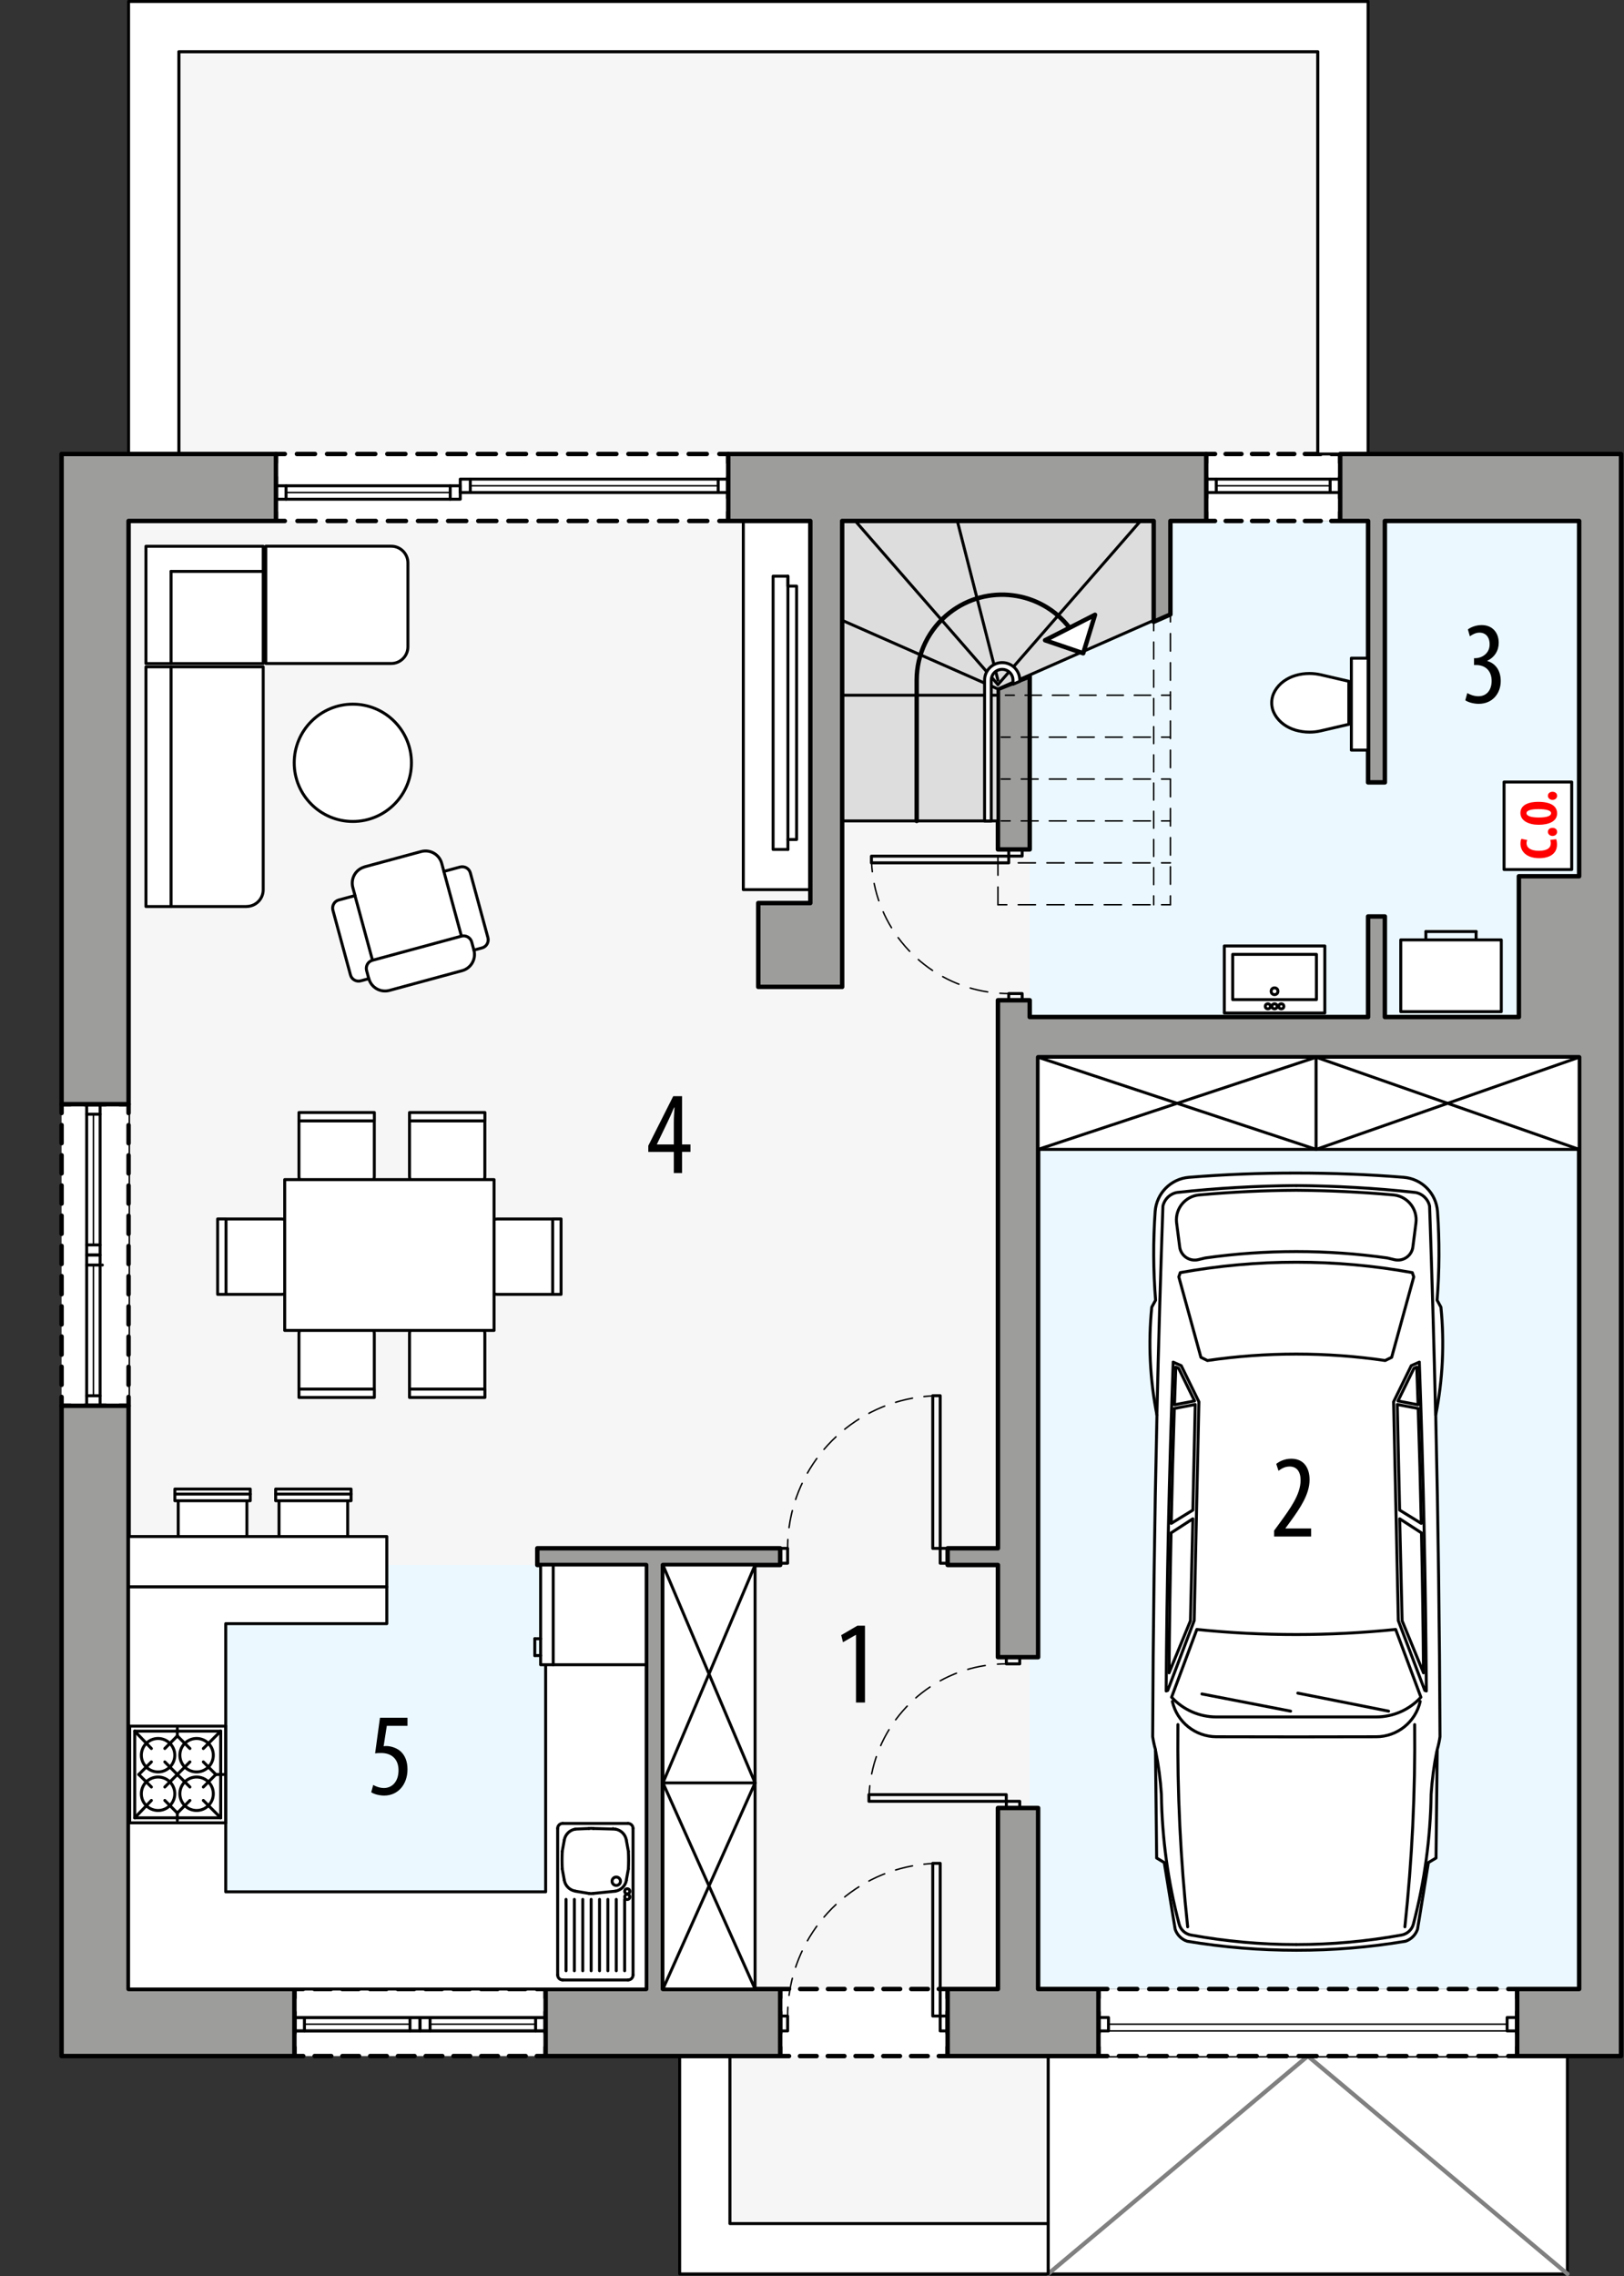 <?xml version="1.0" encoding="UTF-8"?><svg id="a" xmlns="http://www.w3.org/2000/svg" viewBox="0 0 274.83 384.98"><rect x="0" y="0" width="274.83" height="384.98" fill="#333333" stroke="none"/><rect x="177.38" y="347.78" width="87.87" height="36.85" style="fill:#fff; stroke:#000; stroke-linecap:round; stroke-linejoin:round; stroke-width:.5px;"/><polyline points="177.38 384.63 221.32 347.78 265.26 384.63" style="fill:none; stroke:gray; stroke-linecap:round; stroke-linejoin:round; stroke-width:.71px;"/><polygon points="267.24 88.12 223.02 88.12 223.02 8.75 30.26 8.75 30.26 88.12 21.76 88.12 21.76 336.44 123.52 336.44 123.52 376.12 177.38 376.12 177.38 336.44 267.24 336.44 267.24 88.12" style="fill:#f6f6f6; stroke:#000; stroke-linecap:round; stroke-linejoin:round; stroke-width:.5px;"/><rect x="174.26" y="88.12" width="92.98" height="248.31" style="fill:#ebf8ff;"/><rect x="21.76" y="264.72" width="87.59" height="71.72" style="fill:#ebf8ff;"/><rect x="46.7" y="76.79" width="76.54" height="11.34" style="fill:#fff;"/><polyline points="123.24 86.62 123.24 88.12 121.74 88.12" style="fill:none; stroke:#000; stroke-linecap:round; stroke-linejoin:round; stroke-width:.75px;"/><line x1="119.7" y1="88.12" x2="49.23" y2="88.12" style="fill:none; stroke:#000; stroke-dasharray:3.06 2.04; stroke-linecap:round; stroke-linejoin:round; stroke-width:.75px;"/><polyline points="48.2 88.12 46.7 88.12 46.7 86.62" style="fill:none; stroke:#000; stroke-linecap:round; stroke-linejoin:round; stroke-width:.75px;"/><line x1="46.7" y1="84.24" x2="46.7" y2="79.48" style="fill:none; stroke:#000; stroke-dasharray:3.57 2.38; stroke-linecap:round; stroke-linejoin:round; stroke-width:.75px;"/><polyline points="46.7 78.29 46.7 76.79 48.2 76.79" style="fill:none; stroke:#000; stroke-linecap:round; stroke-linejoin:round; stroke-width:.75px;"/><line x1="50.25" y1="76.79" x2="120.72" y2="76.79" style="fill:none; stroke:#000; stroke-dasharray:3.06 2.04; stroke-linecap:round; stroke-linejoin:round; stroke-width:.75px;"/><polyline points="121.74 76.79 123.24 76.79 123.24 78.29" style="fill:none; stroke:#000; stroke-linecap:round; stroke-linejoin:round; stroke-width:.75px;"/><line x1="123.24" y1="80.67" x2="123.24" y2="85.43" style="fill:none; stroke:#000; stroke-dasharray:3.57 2.38; stroke-linecap:round; stroke-linejoin:round; stroke-width:.75px;"/><rect x="204.12" y="76.79" width="22.68" height="11.34" style="fill:#fff;"/><polyline points="226.8 86.62 226.8 88.12 225.3 88.12" style="fill:none; stroke:#000; stroke-linecap:round; stroke-linejoin:round; stroke-width:.75px;"/><line x1="223.51" y1="88.12" x2="206.52" y2="88.12" style="fill:none; stroke:#000; stroke-dasharray:2.68 1.79; stroke-linecap:round; stroke-linejoin:round; stroke-width:.75px;"/><polyline points="205.62 88.12 204.12 88.12 204.12 86.62" style="fill:none; stroke:#000; stroke-linecap:round; stroke-linejoin:round; stroke-width:.75px;"/><line x1="204.12" y1="84.24" x2="204.12" y2="79.48" style="fill:none; stroke:#000; stroke-dasharray:3.57 2.38; stroke-linecap:round; stroke-linejoin:round; stroke-width:.75px;"/><polyline points="204.12 78.29 204.12 76.79 205.62 76.79" style="fill:none; stroke:#000; stroke-linecap:round; stroke-linejoin:round; stroke-width:.75px;"/><line x1="207.41" y1="76.79" x2="224.41" y2="76.79" style="fill:none; stroke:#000; stroke-dasharray:2.68 1.79; stroke-linecap:round; stroke-linejoin:round; stroke-width:.75px;"/><polyline points="225.3 76.79 226.8 76.79 226.8 78.29" style="fill:none; stroke:#000; stroke-linecap:round; stroke-linejoin:round; stroke-width:.75px;"/><line x1="226.8" y1="80.67" x2="226.8" y2="85.43" style="fill:none; stroke:#000; stroke-dasharray:3.57 2.38; stroke-linecap:round; stroke-linejoin:round; stroke-width:.75px;"/><rect x="185.89" y="336.44" width="70.87" height="11.34" style="fill:#fff;"/><polyline points="256.75 346.28 256.75 347.78 255.25 347.78" style="fill:none; stroke:#000; stroke-linecap:round; stroke-linejoin:round; stroke-width:.75px;"/><line x1="253.23" y1="347.78" x2="188.4" y2="347.78" style="fill:none; stroke:#000; stroke-dasharray:3.04 2.03; stroke-linecap:round; stroke-linejoin:round; stroke-width:.75px;"/><polyline points="187.39 347.78 185.89 347.78 185.89 346.28" style="fill:none; stroke:#000; stroke-linecap:round; stroke-linejoin:round; stroke-width:.75px;"/><line x1="185.89" y1="343.9" x2="185.89" y2="339.13" style="fill:none; stroke:#000; stroke-dasharray:3.57 2.38; stroke-linecap:round; stroke-linejoin:round; stroke-width:.75px;"/><polyline points="185.89 337.94 185.89 336.44 187.39 336.44" style="fill:none; stroke:#000; stroke-linecap:round; stroke-linejoin:round; stroke-width:.75px;"/><line x1="189.41" y1="336.44" x2="254.24" y2="336.44" style="fill:none; stroke:#000; stroke-dasharray:3.04 2.03; stroke-linecap:round; stroke-linejoin:round; stroke-width:.75px;"/><polyline points="255.25 336.44 256.75 336.44 256.75 337.94" style="fill:none; stroke:#000; stroke-linecap:round; stroke-linejoin:round; stroke-width:.75px;"/><line x1="256.75" y1="340.32" x2="256.75" y2="345.09" style="fill:none; stroke:#000; stroke-dasharray:3.57 2.38; stroke-linecap:round; stroke-linejoin:round; stroke-width:.75px;"/><rect x="132.03" y="336.44" width="28.35" height="11.34" style="fill:#fff;"/><polyline points="160.37 346.28 160.37 347.78 158.87 347.78" style="fill:none; stroke:#000; stroke-linecap:round; stroke-linejoin:round; stroke-width:.75px;"/><line x1="157" y1="347.78" x2="134.47" y2="347.78" style="fill:none; stroke:#000; stroke-dasharray:2.82 1.88; stroke-linecap:round; stroke-linejoin:round; stroke-width:.75px;"/><polyline points="133.53 347.78 132.03 347.78 132.03 346.28" style="fill:none; stroke:#000; stroke-linecap:round; stroke-linejoin:round; stroke-width:.75px;"/><line x1="132.03" y1="343.9" x2="132.03" y2="339.13" style="fill:none; stroke:#000; stroke-dasharray:3.57 2.38; stroke-linecap:round; stroke-linejoin:round; stroke-width:.75px;"/><polyline points="132.03 337.94 132.03 336.44 133.53 336.44" style="fill:none; stroke:#000; stroke-linecap:round; stroke-linejoin:round; stroke-width:.75px;"/><line x1="135.41" y1="336.44" x2="157.94" y2="336.44" style="fill:none; stroke:#000; stroke-dasharray:2.82 1.88; stroke-linecap:round; stroke-linejoin:round; stroke-width:.75px;"/><polyline points="158.87 336.44 160.37 336.44 160.37 337.94" style="fill:none; stroke:#000; stroke-linecap:round; stroke-linejoin:round; stroke-width:.75px;"/><line x1="160.37" y1="340.32" x2="160.37" y2="345.09" style="fill:none; stroke:#000; stroke-dasharray:3.57 2.38; stroke-linecap:round; stroke-linejoin:round; stroke-width:.75px;"/><rect x="49.82" y="336.44" width="42.52" height="11.34" style="fill:#fff;"/><polyline points="92.34 346.28 92.34 347.78 90.84 347.78" style="fill:none; stroke:#000; stroke-linecap:round; stroke-linejoin:round; stroke-width:.75px;"/><line x1="88.96" y1="347.78" x2="52.26" y2="347.78" style="fill:none; stroke:#000; stroke-dasharray:2.82 1.88; stroke-linecap:round; stroke-linejoin:round; stroke-width:.75px;"/><polyline points="51.32 347.78 49.82 347.78 49.82 346.28" style="fill:none; stroke:#000; stroke-linecap:round; stroke-linejoin:round; stroke-width:.75px;"/><line x1="49.82" y1="343.9" x2="49.82" y2="339.13" style="fill:none; stroke:#000; stroke-dasharray:3.57 2.38; stroke-linecap:round; stroke-linejoin:round; stroke-width:.75px;"/><polyline points="49.82 337.94 49.82 336.44 51.32 336.44" style="fill:none; stroke:#000; stroke-linecap:round; stroke-linejoin:round; stroke-width:.75px;"/><line x1="53.2" y1="336.44" x2="89.9" y2="336.44" style="fill:none; stroke:#000; stroke-dasharray:2.82 1.88; stroke-linecap:round; stroke-linejoin:round; stroke-width:.75px;"/><polyline points="90.84 336.44 92.34 336.44 92.34 337.94" style="fill:none; stroke:#000; stroke-linecap:round; stroke-linejoin:round; stroke-width:.75px;"/><line x1="92.34" y1="340.32" x2="92.34" y2="345.09" style="fill:none; stroke:#000; stroke-dasharray:3.57 2.38; stroke-linecap:round; stroke-linejoin:round; stroke-width:.75px;"/><rect x="10.42" y="186.77" width="11.34" height="51.02" style="fill:#fff;"/><polyline points="11.92 237.79 10.42 237.79 10.42 236.29" style="fill:none; stroke:#000; stroke-linecap:round; stroke-linejoin:round; stroke-width:.75px;"/><line x1="10.42" y1="234.25" x2="10.42" y2="189.29" style="fill:none; stroke:#000; stroke-dasharray:3.07 2.04; stroke-linecap:round; stroke-linejoin:round; stroke-width:.75px;"/><polyline points="10.42 188.27 10.42 186.77 11.92 186.77" style="fill:none; stroke:#000; stroke-linecap:round; stroke-linejoin:round; stroke-width:.75px;"/><line x1="14.3" y1="186.77" x2="19.07" y2="186.77" style="fill:none; stroke:#000; stroke-dasharray:3.57 2.38; stroke-linecap:round; stroke-linejoin:round; stroke-width:.75px;"/><polyline points="20.26 186.77 21.76 186.77 21.76 188.27" style="fill:none; stroke:#000; stroke-linecap:round; stroke-linejoin:round; stroke-width:.75px;"/><line x1="21.76" y1="190.31" x2="21.76" y2="235.27" style="fill:none; stroke:#000; stroke-dasharray:3.07 2.04; stroke-linecap:round; stroke-linejoin:round; stroke-width:.75px;"/><polyline points="21.76 236.29 21.76 237.79 20.26 237.79" style="fill:none; stroke:#000; stroke-linecap:round; stroke-linejoin:round; stroke-width:.75px;"/><line x1="17.88" y1="237.79" x2="13.11" y2="237.79" style="fill:none; stroke:#000; stroke-dasharray:3.57 2.38; stroke-linecap:round; stroke-linejoin:round; stroke-width:.75px;"/><polygon points="21.76 .25 21.76 76.79 30.26 76.79 30.26 8.75 223.02 8.75 223.02 76.79 231.52 76.79 231.52 .25 21.76 .25" style="fill:#fff; stroke:#000; stroke-linecap:round; stroke-linejoin:round; stroke-width:.5px;"/><polygon points="123.52 376.12 123.52 347.78 115.02 347.78 115.02 384.63 177.38 384.63 177.38 376.12 123.52 376.12" style="fill:#fff; stroke:#000; stroke-linecap:round; stroke-linejoin:round; stroke-width:.5px;"/><polygon points="21.76 88.12 46.7 88.12 46.7 76.79 10.42 76.79 10.42 186.77 21.76 186.77 21.76 88.12" style="fill:#9d9d9c; stroke:#000; stroke-linecap:round; stroke-linejoin:round; stroke-width:.75px;"/><polygon points="174.26 143.68 174.26 114.42 168.88 116.54 168.88 143.68 174.26 143.68" style="fill:#9d9d9c; stroke:#000; stroke-linecap:round; stroke-linejoin:round; stroke-width:.75px;"/><polygon points="226.8 76.79 226.8 88.12 231.52 88.12 231.52 132.34 234.36 132.34 234.36 88.12 267.24 88.12 267.24 148.22 257.04 148.22 257.04 172.03 234.36 172.03 234.36 155.02 231.52 155.02 231.52 172.03 174.26 172.03 174.26 169.19 168.88 169.19 168.88 261.89 160.37 261.89 160.37 264.72 168.88 264.72 168.88 280.31 175.68 280.31 175.68 178.83 267.24 178.83 267.24 336.44 256.75 336.44 256.75 347.78 274.33 347.78 274.33 76.79 226.8 76.79" style="fill:#9d9d9c; stroke:#000; stroke-linecap:round; stroke-linejoin:round; stroke-width:.75px;"/><polygon points="175.68 305.82 168.88 305.82 168.88 336.44 160.37 336.44 160.37 347.78 185.89 347.78 185.89 336.44 175.68 336.44 175.68 305.82" style="fill:#9d9d9c; stroke:#000; stroke-linecap:round; stroke-linejoin:round; stroke-width:.75px;"/><polygon points="90.93 264.72 109.35 264.72 109.35 336.44 92.34 336.44 92.34 347.78 132.03 347.78 132.03 336.44 112.18 336.44 112.18 264.72 132.03 264.72 132.03 261.89 90.93 261.89 90.93 264.72" style="fill:#9d9d9c; stroke:#000; stroke-linecap:round; stroke-linejoin:round; stroke-width:.75px;"/><polygon points="21.76 237.79 10.42 237.79 10.42 347.78 49.82 347.78 49.82 336.44 21.76 336.44 21.76 237.79" style="fill:#9d9d9c; stroke:#000; stroke-linecap:round; stroke-linejoin:round; stroke-width:.75px;"/><rect x="170.3" y="304.69" width="2.27" height="1.13" style="fill:none; stroke:#000; stroke-linecap:round; stroke-linejoin:round; stroke-width:.5px;"/><rect x="170.3" y="280.31" width="2.27" height="1.13" style="fill:none; stroke:#000; stroke-linecap:round; stroke-linejoin:round; stroke-width:.5px;"/><rect x="147.05" y="303.56" width="23.24" height="1.13" style="fill:none; stroke:#000; stroke-linecap:round; stroke-linejoin:round; stroke-width:.5px;"/><path d="M147.08,303.56c.02-.5.06-1,.12-1.5" style="fill:none; stroke:#000; stroke-linecap:round; stroke-linejoin:round; stroke-width:.25px;"/><path d="M147.51,300.06c1.99-9.86,10.19-17.4,20.27-18.48" style="fill:none; stroke:#000; stroke-dasharray:3.03 2.02; stroke-linecap:round; stroke-linejoin:round; stroke-width:.25px;"/><path d="M168.8,281.49c.5-.03,1-.05,1.5-.05" style="fill:none; stroke:#000; stroke-linecap:round; stroke-linejoin:round; stroke-width:.25px;"/><rect x="159.11" y="341.01" width="1.26" height="2.52" style="fill:none; stroke:#000; stroke-linecap:round; stroke-linejoin:round; stroke-width:.5px;"/><rect x="132.03" y="341.01" width="1.26" height="2.52" style="fill:none; stroke:#000; stroke-linecap:round; stroke-linejoin:round; stroke-width:.5px;"/><rect x="157.85" y="315.18" width="1.26" height="25.83" style="fill:none; stroke:#000; stroke-linecap:round; stroke-linejoin:round; stroke-width:.5px;"/><path d="M157.86,315.21c-.5.02-1,.06-1.5.12" style="fill:none; stroke:#000; stroke-linecap:round; stroke-linejoin:round; stroke-width:.25px;"/><path d="M154.42,315.61c-11.28,2.07-19.92,11.43-21.01,22.92" style="fill:none; stroke:#000; stroke-dasharray:2.94 1.96; stroke-linecap:round; stroke-linejoin:round; stroke-width:.25px;"/><path d="M133.33,339.51c-.03.5-.04,1-.04,1.5" style="fill:none; stroke:#000; stroke-linecap:round; stroke-linejoin:round; stroke-width:.25px;"/><rect x="159.11" y="261.9" width="1.26" height="2.52" style="fill:none; stroke:#000; stroke-linecap:round; stroke-linejoin:round; stroke-width:.5px;"/><rect x="132.03" y="261.9" width="1.26" height="2.52" style="fill:none; stroke:#000; stroke-linecap:round; stroke-linejoin:round; stroke-width:.5px;"/><rect x="157.85" y="236.08" width="1.26" height="25.83" style="fill:none; stroke:#000; stroke-linecap:round; stroke-linejoin:round; stroke-width:.5px;"/><path d="M157.86,236.11c-.5.02-1,.06-1.5.12" style="fill:none; stroke:#000; stroke-linecap:round; stroke-linejoin:round; stroke-width:.25px;"/><path d="M154.42,236.5c-11.28,2.07-19.92,11.43-21.01,22.92" style="fill:none; stroke:#000; stroke-dasharray:2.94 1.96; stroke-linecap:round; stroke-linejoin:round; stroke-width:.25px;"/><path d="M133.33,260.4c-.03.5-.04,1-.04,1.5" style="fill:none; stroke:#000; stroke-linecap:round; stroke-linejoin:round; stroke-width:.25px;"/><polyline points="226.8 81.04 226.8 83.31 225.1 83.31 225.1 81.04 226.8 81.04" style="fill:none; stroke:#000; stroke-linecap:round; stroke-linejoin:round; stroke-width:.5px;"/><polyline points="205.83 81.04 205.83 83.31 204.12 83.31 204.12 81.04 205.83 81.04" style="fill:none; stroke:#000; stroke-linecap:round; stroke-linejoin:round; stroke-width:.5px;"/><line x1="225.1" y1="81.04" x2="205.83" y2="81.04" style="fill:none; stroke:#000; stroke-linecap:round; stroke-linejoin:round; stroke-width:.5px;"/><line x1="225.1" y1="82.17" x2="205.83" y2="82.17" style="fill:none; stroke:#000; stroke-linecap:round; stroke-linejoin:round; stroke-width:.25px;"/><line x1="225.1" y1="83.31" x2="205.83" y2="83.31" style="fill:none; stroke:#000; stroke-linecap:round; stroke-linejoin:round; stroke-width:.5px;"/><polyline points="46.7 82.17 46.7 84.44 48.41 84.44 48.41 82.17 46.7 82.17" style="fill:none; stroke:#000; stroke-linecap:round; stroke-linejoin:round; stroke-width:.5px;"/><polyline points="76.19 82.17 76.19 84.44 77.89 84.44 77.89 82.17 76.19 82.17" style="fill:none; stroke:#000; stroke-linecap:round; stroke-linejoin:round; stroke-width:.5px;"/><line x1="48.41" y1="82.17" x2="76.19" y2="82.17" style="fill:none; stroke:#000; stroke-linecap:round; stroke-linejoin:round; stroke-width:.5px;"/><line x1="48.41" y1="83.31" x2="76.19" y2="83.31" style="fill:none; stroke:#000; stroke-linecap:round; stroke-linejoin:round; stroke-width:.25px;"/><line x1="48.41" y1="84.44" x2="76.19" y2="84.44" style="fill:none; stroke:#000; stroke-linecap:round; stroke-linejoin:round; stroke-width:.5px;"/><polyline points="77.89 83.31 77.89 81.04 79.59 81.04 79.59 83.31 77.89 83.31" style="fill:none; stroke:#000; stroke-linecap:round; stroke-linejoin:round; stroke-width:.5px;"/><polyline points="121.54 83.31 121.54 81.04 123.24 81.04 123.24 83.31 121.54 83.31" style="fill:none; stroke:#000; stroke-linecap:round; stroke-linejoin:round; stroke-width:.5px;"/><line x1="79.59" y1="83.31" x2="121.54" y2="83.31" style="fill:none; stroke:#000; stroke-linecap:round; stroke-linejoin:round; stroke-width:.5px;"/><line x1="79.59" y1="82.17" x2="121.54" y2="82.17" style="fill:none; stroke:#000; stroke-linecap:round; stroke-linejoin:round; stroke-width:.25px;"/><line x1="79.59" y1="81.04" x2="121.54" y2="81.04" style="fill:none; stroke:#000; stroke-linecap:round; stroke-linejoin:round; stroke-width:.5px;"/><rect x="170.71" y="143.68" width="2.27" height="1.13" style="fill:none; stroke:#000; stroke-linecap:round; stroke-linejoin:round; stroke-width:.5px;"/><rect x="170.71" y="168.06" width="2.27" height="1.13" style="fill:none; stroke:#000; stroke-linecap:round; stroke-linejoin:round; stroke-width:.5px;"/><rect x="147.47" y="144.82" width="23.24" height="1.13" style="fill:none; stroke:#000; stroke-linecap:round; stroke-linejoin:round; stroke-width:.5px;"/><path d="M147.5,145.95c.02.5.06,1,.12,1.5" style="fill:none; stroke:#000; stroke-linecap:round; stroke-linejoin:round; stroke-width:.25px;"/><path d="M147.93,149.44c1.99,9.86,10.19,17.4,20.27,18.48" style="fill:none; stroke:#000; stroke-dasharray:3.03 2.02; stroke-linecap:round; stroke-linejoin:round; stroke-width:.25px;"/><path d="M169.22,168.01c.5.03,1,.05,1.5.05" style="fill:none; stroke:#000; stroke-linecap:round; stroke-linejoin:round; stroke-width:.25px;"/><polyline points="14.67 212.28 16.94 212.28 16.94 213.98 14.67 213.98 14.67 212.28" style="fill:none; stroke:#000; stroke-linecap:round; stroke-linejoin:round; stroke-width:.5px;"/><polyline points="14.67 236.09 16.94 236.09 16.94 237.79 14.67 237.79 14.67 236.09" style="fill:none; stroke:#000; stroke-linecap:round; stroke-linejoin:round; stroke-width:.5px;"/><line x1="14.67" y1="213.98" x2="14.67" y2="236.09" style="fill:none; stroke:#000; stroke-linecap:round; stroke-linejoin:round; stroke-width:.5px;"/><line x1="15.81" y1="213.98" x2="15.81" y2="236.09" style="fill:none; stroke:#000; stroke-linecap:round; stroke-linejoin:round; stroke-width:.25px;"/><line x1="16.94" y1="213.98" x2="16.94" y2="236.09" style="fill:none; stroke:#000; stroke-linecap:round; stroke-linejoin:round; stroke-width:.5px;"/><polyline points="14.67 212.28 16.94 212.28 16.94 210.58 14.67 210.58 14.67 212.28" style="fill:none; stroke:#000; stroke-linecap:round; stroke-linejoin:round; stroke-width:.5px;"/><polyline points="14.67 188.47 16.94 188.47 16.94 186.77 14.67 186.77 14.67 188.47" style="fill:none; stroke:#000; stroke-linecap:round; stroke-linejoin:round; stroke-width:.5px;"/><line x1="14.67" y1="210.58" x2="14.67" y2="188.47" style="fill:none; stroke:#000; stroke-linecap:round; stroke-linejoin:round; stroke-width:.5px;"/><line x1="15.81" y1="210.58" x2="15.81" y2="188.47" style="fill:none; stroke:#000; stroke-linecap:round; stroke-linejoin:round; stroke-width:.25px;"/><line x1="16.94" y1="210.58" x2="16.94" y2="188.47" style="fill:none; stroke:#000; stroke-linecap:round; stroke-linejoin:round; stroke-width:.5px;"/><line x1="17.32" y1="213.98" x2="17.32" y2="213.98" style="fill:none; stroke:#000; stroke-linecap:round; stroke-linejoin:round; stroke-width:.5px;"/><polyline points="71.08 341.26 71.08 343.53 69.38 343.53 69.38 341.26 71.08 341.26" style="fill:none; stroke:#000; stroke-linecap:round; stroke-linejoin:round; stroke-width:.5px;"/><polyline points="51.52 341.26 51.52 343.53 49.82 343.53 49.82 341.26 51.52 341.26" style="fill:none; stroke:#000; stroke-linecap:round; stroke-linejoin:round; stroke-width:.5px;"/><line x1="69.38" y1="341.26" x2="51.52" y2="341.26" style="fill:none; stroke:#000; stroke-linecap:round; stroke-linejoin:round; stroke-width:.5px;"/><line x1="69.38" y1="342.39" x2="51.52" y2="342.39" style="fill:none; stroke:#000; stroke-linecap:round; stroke-linejoin:round; stroke-width:.25px;"/><line x1="69.38" y1="343.53" x2="51.52" y2="343.53" style="fill:none; stroke:#000; stroke-linecap:round; stroke-linejoin:round; stroke-width:.5px;"/><polyline points="71.08 341.26 71.08 343.53 72.78 343.53 72.78 341.26 71.08 341.26" style="fill:none; stroke:#000; stroke-linecap:round; stroke-linejoin:round; stroke-width:.5px;"/><polyline points="90.64 341.26 90.64 343.53 92.34 343.53 92.34 341.26 90.64 341.26" style="fill:none; stroke:#000; stroke-linecap:round; stroke-linejoin:round; stroke-width:.5px;"/><line x1="72.78" y1="341.26" x2="90.64" y2="341.26" style="fill:none; stroke:#000; stroke-linecap:round; stroke-linejoin:round; stroke-width:.5px;"/><line x1="72.78" y1="342.39" x2="90.64" y2="342.39" style="fill:none; stroke:#000; stroke-linecap:round; stroke-linejoin:round; stroke-width:.25px;"/><line x1="72.78" y1="343.53" x2="90.64" y2="343.53" style="fill:none; stroke:#000; stroke-linecap:round; stroke-linejoin:round; stroke-width:.5px;"/><line x1="71.08" y1="341.53" x2="71.08" y2="341.53" style="fill:none; stroke:#000; stroke-linecap:round; stroke-linejoin:round; stroke-width:.5px;"/><line x1="49.82" y1="343.53" x2="92.34" y2="343.53" style="fill:none; stroke:#000; stroke-linecap:round; stroke-linejoin:round; stroke-width:.5px;"/><line x1="49.82" y1="341.26" x2="92.34" y2="341.26" style="fill:none; stroke:#000; stroke-linecap:round; stroke-linejoin:round; stroke-width:.5px;"/><polyline points="185.89 341.26 185.89 343.53 187.59 343.53 187.59 341.26 185.89 341.26" style="fill:none; stroke:#000; stroke-linecap:round; stroke-linejoin:round; stroke-width:.5px;"/><polyline points="255.05 341.26 255.05 343.53 256.75 343.53 256.75 341.26 255.05 341.26" style="fill:none; stroke:#000; stroke-linecap:round; stroke-linejoin:round; stroke-width:.5px;"/><line x1="187.59" y1="342.39" x2="255.05" y2="342.39" style="fill:none; stroke:#000; stroke-linecap:round; stroke-linejoin:round; stroke-width:.25px;"/><line x1="187.59" y1="343.53" x2="255.05" y2="343.53" style="fill:none; stroke:#000; stroke-linecap:round; stroke-linejoin:round; stroke-width:.25px;"/><polygon points="41.78 253.85 41.78 264.63 30.16 264.63 30.16 253.85 29.59 253.85 29.59 251.87 42.35 251.87 42.35 253.85 41.78 253.85" style="fill:#fff; stroke:#000; stroke-linecap:round; stroke-linejoin:round; stroke-width:.5px;"/><line x1="41.78" y1="253.85" x2="30.16" y2="253.85" style="fill:none; stroke:#000; stroke-linecap:round; stroke-linejoin:round; stroke-width:.5px;"/><line x1="42.35" y1="252.72" x2="29.59" y2="252.72" style="fill:none; stroke:#000; stroke-linecap:round; stroke-linejoin:round; stroke-width:.5px;"/><polygon points="58.84 253.85 58.84 264.63 47.22 264.63 47.22 253.85 46.65 253.85 46.65 251.87 59.41 251.87 59.41 253.85 58.84 253.85" style="fill:#fff; stroke:#000; stroke-linecap:round; stroke-linejoin:round; stroke-width:.5px;"/><line x1="58.84" y1="253.85" x2="47.22" y2="253.85" style="fill:none; stroke:#000; stroke-linecap:round; stroke-linejoin:round; stroke-width:.5px;"/><line x1="59.41" y1="252.72" x2="46.65" y2="252.72" style="fill:none; stroke:#000; stroke-linecap:round; stroke-linejoin:round; stroke-width:.5px;"/><path d="M63.34,189.6v9.35c0,1.1-.89,1.98-1.98,1.98h-8.79c-1.1,0-1.98-.89-1.98-1.98v-10.77h12.76v1.42h-12.76" style="fill:#fff; stroke:#000; stroke-linecap:round; stroke-linejoin:round; stroke-width:.5px;"/><path d="M82.05,189.6v9.35c0,1.1-.89,1.98-1.98,1.98h-8.79c-1.1,0-1.98-.89-1.98-1.98v-10.77h12.76v1.42h-12.76" style="fill:#fff; stroke:#000; stroke-linecap:round; stroke-linejoin:round; stroke-width:.5px;"/><path d="M93.53,206.19h-9.35c-1.1,0-1.98.89-1.98,1.98v8.79c0,1.1.89,1.98,1.98,1.98h10.77v-12.76h-1.42v12.76" style="fill:#fff; stroke:#000; stroke-linecap:round; stroke-linejoin:round; stroke-width:.5px;"/><path d="M63.34,234.96v-9.35c0-1.1-.89-1.98-1.98-1.98h-8.79c-1.1,0-1.98.89-1.98,1.98v10.77h12.76v-1.42h-12.76" style="fill:#fff; stroke:#000; stroke-linecap:round; stroke-linejoin:round; stroke-width:.5px;"/><path d="M82.05,234.96v-9.35c0-1.1-.89-1.98-1.98-1.98h-8.79c-1.1,0-1.98.89-1.98,1.98v10.77h12.76v-1.42h-12.76" style="fill:#fff; stroke:#000; stroke-linecap:round; stroke-linejoin:round; stroke-width:.5px;"/><path d="M38.25,206.19h9.35c1.1,0,1.98.89,1.98,1.98v8.79c0,1.1-.89,1.98-1.98,1.98h-10.77v-12.76h1.42v12.76" style="fill:#fff; stroke:#000; stroke-linecap:round; stroke-linejoin:round; stroke-width:.5px;"/><rect x="48.18" y="199.53" width="35.43" height="25.51" style="fill:#fff; stroke:#000; stroke-linecap:round; stroke-linejoin:round; stroke-width:.5px;"/><polygon points="92.34 281.45 92.34 320 38.2 320 38.2 274.64 65.46 274.64 65.46 268.41 21.76 268.41 21.76 336.44 109.35 336.44 109.35 281.45 92.34 281.45" style="fill:#fff; stroke:#000; stroke-linecap:round; stroke-linejoin:round; stroke-width:.5px;"/><rect x="21.76" y="259.9" width="43.7" height="8.5" style="fill:#fff; stroke:#000; stroke-linecap:round; stroke-linejoin:round; stroke-width:.5px;"/><line x1="36.53" y1="300.15" x2="37.81" y2="300.15" style="fill:none; stroke:#000; stroke-linecap:round; stroke-linejoin:round; stroke-width:.5px;"/><line x1="30.01" y1="306.67" x2="30.01" y2="307.94" style="fill:none; stroke:#000; stroke-linecap:round; stroke-linejoin:round; stroke-width:.5px;"/><line x1="34.41" y1="302.27" x2="36.53" y2="300.15" style="fill:none; stroke:#000; stroke-linecap:round; stroke-linejoin:round; stroke-width:.5px;"/><line x1="30.01" y1="306.67" x2="32.14" y2="304.54" style="fill:none; stroke:#000; stroke-linecap:round; stroke-linejoin:round; stroke-width:.5px;"/><line x1="27.89" y1="304.54" x2="30.01" y2="306.67" style="fill:none; stroke:#000; stroke-linecap:round; stroke-linejoin:round; stroke-width:.5px;"/><line x1="23.49" y1="300.15" x2="25.62" y2="302.27" style="fill:none; stroke:#000; stroke-linecap:round; stroke-linejoin:round; stroke-width:.5px;"/><line x1="37.35" y1="307.48" x2="34.41" y2="304.54" style="fill:none; stroke:#000; stroke-linecap:round; stroke-linejoin:round; stroke-width:.5px;"/><line x1="27.89" y1="302.27" x2="30.01" y2="300.15" style="fill:none; stroke:#000; stroke-linecap:round; stroke-linejoin:round; stroke-width:.5px;"/><circle cx="26.75" cy="303.41" r="2.83" style="fill:none; stroke:#000; stroke-linecap:round; stroke-linejoin:round; stroke-width:.5px;"/><circle cx="33.27" cy="303.41" r="2.83" style="fill:none; stroke:#000; stroke-linecap:round; stroke-linejoin:round; stroke-width:.5px;"/><line x1="32.14" y1="302.27" x2="30.01" y2="300.15" style="fill:none; stroke:#000; stroke-linecap:round; stroke-linejoin:round; stroke-width:.5px;"/><line x1="22.8" y1="307.48" x2="25.62" y2="304.54" style="fill:none; stroke:#000; stroke-linecap:round; stroke-linejoin:round; stroke-width:.5px;"/><line x1="37.35" y1="307.48" x2="22.8" y2="307.48" style="fill:none; stroke:#000; stroke-linecap:round; stroke-linejoin:round; stroke-width:.5px;"/><line x1="22.8" y1="307.48" x2="22.8" y2="292.83" style="fill:none; stroke:#000; stroke-linecap:round; stroke-linejoin:round; stroke-width:.5px;"/><line x1="38.2" y1="308.33" x2="21.95" y2="308.33" style="fill:none; stroke:#000; stroke-linecap:round; stroke-linejoin:round; stroke-width:.5px;"/><line x1="21.95" y1="308.33" x2="21.95" y2="291.98" style="fill:none; stroke:#000; stroke-linecap:round; stroke-linejoin:round; stroke-width:.5px;"/><line x1="30.01" y1="293.63" x2="30.01" y2="292.35" style="fill:none; stroke:#000; stroke-linecap:round; stroke-linejoin:round; stroke-width:.5px;"/><line x1="34.41" y1="298.02" x2="36.53" y2="300.15" style="fill:none; stroke:#000; stroke-linecap:round; stroke-linejoin:round; stroke-width:.5px;"/><line x1="30.01" y1="293.63" x2="32.14" y2="295.76" style="fill:none; stroke:#000; stroke-linecap:round; stroke-linejoin:round; stroke-width:.5px;"/><line x1="27.89" y1="295.76" x2="30.01" y2="293.63" style="fill:none; stroke:#000; stroke-linecap:round; stroke-linejoin:round; stroke-width:.5px;"/><line x1="23.49" y1="300.15" x2="25.62" y2="298.02" style="fill:none; stroke:#000; stroke-linecap:round; stroke-linejoin:round; stroke-width:.5px;"/><line x1="37.35" y1="292.82" x2="34.41" y2="295.76" style="fill:none; stroke:#000; stroke-linecap:round; stroke-linejoin:round; stroke-width:.5px;"/><line x1="27.89" y1="298.02" x2="30.01" y2="300.15" style="fill:none; stroke:#000; stroke-linecap:round; stroke-linejoin:round; stroke-width:.5px;"/><circle cx="26.75" cy="296.89" r="2.83" style="fill:none; stroke:#000; stroke-linecap:round; stroke-linejoin:round; stroke-width:.5px;"/><circle cx="33.27" cy="296.89" r="2.83" style="fill:none; stroke:#000; stroke-linecap:round; stroke-linejoin:round; stroke-width:.5px;"/><line x1="32.14" y1="298.02" x2="30.01" y2="300.15" style="fill:none; stroke:#000; stroke-linecap:round; stroke-linejoin:round; stroke-width:.5px;"/><line x1="22.8" y1="292.82" x2="25.62" y2="295.76" style="fill:none; stroke:#000; stroke-linecap:round; stroke-linejoin:round; stroke-width:.5px;"/><line x1="37.35" y1="292.82" x2="22.8" y2="292.82" style="fill:none; stroke:#000; stroke-linecap:round; stroke-linejoin:round; stroke-width:.5px;"/><line x1="38.2" y1="291.97" x2="21.95" y2="291.97" style="fill:none; stroke:#000; stroke-linecap:round; stroke-linejoin:round; stroke-width:.5px;"/><line x1="37.35" y1="307.48" x2="37.35" y2="292.83" style="fill:none; stroke:#000; stroke-linecap:round; stroke-linejoin:round; stroke-width:.5px;"/><line x1="38.2" y1="308.33" x2="38.2" y2="291.98" style="fill:none; stroke:#000; stroke-linecap:round; stroke-linejoin:round; stroke-width:.5px;"/><rect x="91.49" y="264.72" width="17.86" height="16.87" style="fill:#fff; stroke:#000; stroke-linecap:round; stroke-linejoin:round; stroke-width:.5px;"/><line x1="93.62" y1="281.59" x2="93.62" y2="264.72" style="fill:none; stroke:#000; stroke-linecap:round; stroke-linejoin:round; stroke-width:.5px;"/><line x1="90.5" y1="277.19" x2="91.49" y2="277.19" style="fill:none; stroke:#000; stroke-linecap:round; stroke-linejoin:round; stroke-width:.5px;"/><line x1="90.5" y1="280.03" x2="90.5" y2="277.19" style="fill:none; stroke:#000; stroke-linecap:round; stroke-linejoin:round; stroke-width:.5px;"/><line x1="91.49" y1="280.03" x2="90.5" y2="280.03" style="fill:none; stroke:#000; stroke-linecap:round; stroke-linejoin:round; stroke-width:.5px;"/><line x1="241.3" y1="157.57" x2="249.8" y2="157.57" style="fill:none; stroke:#000; stroke-linecap:round; stroke-linejoin:round; stroke-width:.5px;"/><line x1="241.3" y1="158.98" x2="241.3" y2="157.57" style="fill:none; stroke:#000; stroke-linecap:round; stroke-linejoin:round; stroke-width:.5px;"/><line x1="249.8" y1="157.57" x2="249.8" y2="158.98" style="fill:none; stroke:#000; stroke-linecap:round; stroke-linejoin:round; stroke-width:.5px;"/><rect x="237.05" y="158.98" width="17.01" height="12.14" style="fill:#fff; stroke:#000; stroke-linecap:round; stroke-linejoin:round; stroke-width:.5px;"/><rect x="112.19" y="264.72" width="15.59" height="36.85" style="fill:#fff; stroke:#000; stroke-linecap:round; stroke-linejoin:round; stroke-width:.5px;"/><line x1="112.19" y1="301.57" x2="127.78" y2="264.72" style="fill:none; stroke:#000; stroke-linecap:round; stroke-linejoin:round; stroke-width:.5px;"/><line x1="112.19" y1="264.72" x2="127.78" y2="301.57" style="fill:none; stroke:#000; stroke-linecap:round; stroke-linejoin:round; stroke-width:.5px;"/><rect x="112.19" y="301.57" width="15.59" height="34.87" style="fill:#fff; stroke:#000; stroke-linecap:round; stroke-linejoin:round; stroke-width:.5px;"/><line x1="127.78" y1="336.44" x2="112.19" y2="301.57" style="fill:none; stroke:#000; stroke-linecap:round; stroke-linejoin:round; stroke-width:.5px;"/><line x1="127.78" y1="301.57" x2="112.19" y2="336.44" style="fill:none; stroke:#000; stroke-linecap:round; stroke-linejoin:round; stroke-width:.5px;"/><rect x="191.41" y="163.1" width="15.59" height="47.05" transform="translate(12.58 385.83) rotate(-90)" style="fill:#fff; stroke:#000; stroke-linecap:round; stroke-linejoin:round; stroke-width:.5px;"/><line x1="222.73" y1="194.42" x2="175.68" y2="178.83" style="fill:none; stroke:#000; stroke-linecap:round; stroke-linejoin:round; stroke-width:.5px;"/><line x1="175.68" y1="194.42" x2="222.73" y2="178.83" style="fill:none; stroke:#000; stroke-linecap:round; stroke-linejoin:round; stroke-width:.5px;"/><rect x="237.19" y="164.37" width="15.59" height="44.51" transform="translate(58.36 431.61) rotate(-90)" style="fill:#fff; stroke:#000; stroke-linecap:round; stroke-linejoin:round; stroke-width:.5px;"/><line x1="267.24" y1="178.83" x2="222.73" y2="194.42" style="fill:none; stroke:#000; stroke-linecap:round; stroke-linejoin:round; stroke-width:.5px;"/><line x1="222.73" y1="178.83" x2="267.24" y2="194.42" style="fill:none; stroke:#000; stroke-linecap:round; stroke-linejoin:round; stroke-width:.5px;"/><line x1="107.13" y1="309.28" x2="107.13" y2="334.06" style="fill:none; stroke:#000; stroke-linecap:round; stroke-linejoin:round; stroke-width:.5px;"/><line x1="94.37" y1="309.28" x2="94.37" y2="334.06" style="fill:none; stroke:#000; stroke-linecap:round; stroke-linejoin:round; stroke-width:.5px;"/><line x1="103.74" y1="309.33" x2="103.74" y2="309.33" style="fill:none; stroke:#000; stroke-linecap:round; stroke-linejoin:round; stroke-width:.5px;"/><path d="M103.74,309.33h0" style="fill:none; stroke:#000; stroke-linecap:round; stroke-linejoin:round; stroke-width:.5px;"/><path d="M95.15,313.15c-.05.99-.05,1.99,0,2.99" style="fill:none; stroke:#000; stroke-linecap:round; stroke-linejoin:round; stroke-width:.5px;"/><path d="M99.67,320.27c.25.04.5.04.75,0" style="fill:none; stroke:#000; stroke-linecap:round; stroke-linejoin:round; stroke-width:.5px;"/><path d="M106.34,316.13c.05-.99.05-1.99,0-2.99" style="fill:none; stroke:#000; stroke-linecap:round; stroke-linejoin:round; stroke-width:.5px;"/><path d="M100.41,309.29c-.25-.04-.5-.04-.75,0" style="fill:none; stroke:#000; stroke-linecap:round; stroke-linejoin:round; stroke-width:.5px;"/><path d="M97.36,309.39c-.94.16-1.69.89-1.86,1.83" style="fill:none; stroke:#000; stroke-linecap:round; stroke-linejoin:round; stroke-width:.5px;"/><path d="M95.5,318.05c.17.94.91,1.67,1.86,1.83" style="fill:none; stroke:#000; stroke-linecap:round; stroke-linejoin:round; stroke-width:.5px;"/><path d="M104.14,319.89c.94-.16,1.69-.89,1.86-1.83" style="fill:none; stroke:#000; stroke-linecap:round; stroke-linejoin:round; stroke-width:.5px;"/><path d="M105.99,311.22c-.17-.94-.91-1.67-1.86-1.83" style="fill:none; stroke:#000; stroke-linecap:round; stroke-linejoin:round; stroke-width:.5px;"/><line x1="106.34" y1="316.13" x2="105.99" y2="318.05" style="fill:none; stroke:#000; stroke-linecap:round; stroke-linejoin:round; stroke-width:.5px;"/><line x1="105.99" y1="311.22" x2="106.34" y2="313.15" style="fill:none; stroke:#000; stroke-linecap:round; stroke-linejoin:round; stroke-width:.5px;"/><line x1="100.41" y1="309.29" x2="104.14" y2="309.39" style="fill:none; stroke:#000; stroke-linecap:round; stroke-linejoin:round; stroke-width:.5px;"/><line x1="97.36" y1="309.39" x2="99.67" y2="309.29" style="fill:none; stroke:#000; stroke-linecap:round; stroke-linejoin:round; stroke-width:.5px;"/><line x1="95.15" y1="313.15" x2="95.5" y2="311.22" style="fill:none; stroke:#000; stroke-linecap:round; stroke-linejoin:round; stroke-width:.5px;"/><line x1="95.5" y1="318.05" x2="95.15" y2="316.13" style="fill:none; stroke:#000; stroke-linecap:round; stroke-linejoin:round; stroke-width:.5px;"/><line x1="99.67" y1="320.27" x2="97.36" y2="319.89" style="fill:none; stroke:#000; stroke-linecap:round; stroke-linejoin:round; stroke-width:.5px;"/><line x1="104.14" y1="319.89" x2="100.41" y2="320.27" style="fill:none; stroke:#000; stroke-linecap:round; stroke-linejoin:round; stroke-width:.5px;"/><path d="M106.28,334.91c.47,0,.85-.38.85-.85" style="fill:none; stroke:#000; stroke-linecap:round; stroke-linejoin:round; stroke-width:.5px;"/><path d="M107.13,309.28c0-.47-.38-.85-.85-.85" style="fill:none; stroke:#000; stroke-linecap:round; stroke-linejoin:round; stroke-width:.5px;"/><path d="M94.37,334.06c0,.47.38.85.85.85" style="fill:none; stroke:#000; stroke-linecap:round; stroke-linejoin:round; stroke-width:.5px;"/><path d="M95.22,308.43c-.47,0-.85.38-.85.85" style="fill:none; stroke:#000; stroke-linecap:round; stroke-linejoin:round; stroke-width:.5px;"/><line x1="106.28" y1="308.43" x2="95.22" y2="308.43" style="fill:none; stroke:#000; stroke-linecap:round; stroke-linejoin:round; stroke-width:.5px;"/><line x1="100.04" y1="333.35" x2="100.04" y2="321.28" style="fill:none; stroke:#000; stroke-linecap:round; stroke-linejoin:round; stroke-width:.5px;"/><line x1="98.62" y1="333.35" x2="98.62" y2="321.28" style="fill:none; stroke:#000; stroke-linecap:round; stroke-linejoin:round; stroke-width:.5px;"/><line x1="97.2" y1="333.35" x2="97.2" y2="321.28" style="fill:none; stroke:#000; stroke-linecap:round; stroke-linejoin:round; stroke-width:.5px;"/><line x1="95.79" y1="333.35" x2="95.79" y2="321.28" style="fill:none; stroke:#000; stroke-linecap:round; stroke-linejoin:round; stroke-width:.5px;"/><line x1="102.87" y1="333.35" x2="102.87" y2="321.28" style="fill:none; stroke:#000; stroke-linecap:round; stroke-linejoin:round; stroke-width:.5px;"/><line x1="104.29" y1="333.35" x2="104.29" y2="321.28" style="fill:none; stroke:#000; stroke-linecap:round; stroke-linejoin:round; stroke-width:.5px;"/><line x1="105.71" y1="333.35" x2="105.71" y2="321.28" style="fill:none; stroke:#000; stroke-linecap:round; stroke-linejoin:round; stroke-width:.5px;"/><line x1="101.46" y1="333.35" x2="101.46" y2="321.28" style="fill:none; stroke:#000; stroke-linecap:round; stroke-linejoin:round; stroke-width:.5px;"/><line x1="106.28" y1="334.91" x2="95.22" y2="334.91" style="fill:none; stroke:#000; stroke-linecap:round; stroke-linejoin:round; stroke-width:.5px;"/><circle cx="106.15" cy="320.87" r=".43" style="fill:none; stroke:#000; stroke-linecap:round; stroke-linejoin:round; stroke-width:.5px;"/><circle cx="106.15" cy="319.91" r=".43" style="fill:none; stroke:#000; stroke-linecap:round; stroke-linejoin:round; stroke-width:.5px;"/><circle cx="104.29" cy="318.21" r=".71" style="fill:none; stroke:#000; stroke-linecap:round; stroke-linejoin:round; stroke-width:.5px;"/><path d="M223.52,123.62c-.63.15-1.28.22-1.92.22-.8,0-1.6-.12-2.37-.34-.7-.21-1.37-.53-1.97-.96s-1.13-1-1.51-1.66c-.35-.61-.54-1.3-.54-2s.19-1.39.54-2c.38-.65.89-1.22,1.51-1.66s1.26-.75,1.97-.96c.77-.23,1.56-.34,2.37-.34.65,0,1.29.08,1.92.22l4.74,1.1v7.28s-4.74,1.1-4.74,1.1Z" style="fill:#fff; stroke:#000; stroke-linecap:round; stroke-linejoin:round; stroke-width:.5px;"/><rect x="228.69" y="111.33" width="2.83" height="15.55" style="fill:#fff; stroke:#000; stroke-linecap:round; stroke-linejoin:round; stroke-width:.5px;"/><polyline points="224.2 171.35 224.2 160.01 207.19 160.01 207.19 171.35 224.2 171.35" style="fill:#fff; stroke:#000; stroke-linecap:round; stroke-linejoin:round; stroke-width:.5px;"/><rect x="208.61" y="161.43" width="14.17" height="7.65" style="fill:none; stroke:#000; stroke-linecap:round; stroke-linejoin:round; stroke-width:.5px;"/><circle cx="215.69" cy="167.67" r=".57" style="fill:none; stroke:#000; stroke-linecap:round; stroke-linejoin:round; stroke-width:.5px;"/><circle cx="215.69" cy="170.22" r=".43" style="fill:none; stroke:#000; stroke-linecap:round; stroke-linejoin:round; stroke-width:.5px;"/><circle cx="214.56" cy="170.22" r=".43" style="fill:none; stroke:#000; stroke-linecap:round; stroke-linejoin:round; stroke-width:.5px;"/><circle cx="216.83" cy="170.22" r=".43" style="fill:none; stroke:#000; stroke-linecap:round; stroke-linejoin:round; stroke-width:.5px;"/><path d="M69.03,109.4c0,1.57-1.27,2.83-2.83,2.83h-21.22v-19.84h21.22c1.57,0,2.83,1.27,2.83,2.83v14.17Z" style="fill:#fff; stroke:#000; stroke-linecap:round; stroke-linejoin:round; stroke-width:.5px;"/><rect x="24.7" y="92.4" width="19.84" height="19.84" style="fill:#fff; stroke:#000; stroke-linecap:round; stroke-linejoin:round; stroke-width:.5px;"/><path d="M41.71,153.34h-17.01v-40.54h19.84v37.7c0,1.57-1.27,2.83-2.83,2.83Z" style="fill:#fff; stroke:#000; stroke-linecap:round; stroke-linejoin:round; stroke-width:.5px;"/><line x1="44.54" y1="96.65" x2="28.95" y2="96.65" style="fill:none; stroke:#000; stroke-linecap:round; stroke-linejoin:round; stroke-width:.5px;"/><line x1="28.95" y1="96.65" x2="28.95" y2="112.24" style="fill:none; stroke:#000; stroke-linecap:round; stroke-linejoin:round; stroke-width:.5px;"/><line x1="28.95" y1="112.81" x2="28.95" y2="153.34" style="fill:none; stroke:#000; stroke-linecap:round; stroke-linejoin:round; stroke-width:.5px;"/><rect x="254.53" y="132.28" width="11.45" height="14.8" style="fill:#fff; stroke:#000; stroke-linecap:round; stroke-linejoin:round; stroke-width:.5px;"/><rect x="125.79" y="88.12" width="11.34" height="62.36" style="fill:#fff; stroke:#000; stroke-linecap:round; stroke-linejoin:round; stroke-width:.5px;"/><line x1="133.34" y1="143.68" x2="133.34" y2="97.46" style="fill:none; stroke:#000; stroke-linecap:round; stroke-linejoin:round; stroke-width:.5px;"/><polyline points="133.34 143.68 130.83 143.68 130.83 97.46 133.34 97.46 133.34 99.14 134.81 99.14 134.81 142 133.34 142" style="fill:none; stroke:#000; stroke-linecap:round; stroke-linejoin:round; stroke-width:.5px;"/><path d="M219.37,198.42c6.07,0,12.13.23,18.18.72,3.07.25,5.5,2.7,5.72,5.78.35,4.99.33,10.01-.07,15l.65,1.19c.61,6.09.31,12.24-.88,18.24.41,18.13.65,36.27.72,54.4-.1.74-.26,1.47-.47,2.19l-.2,18.34-1.29.77-1.84,11.27c-.32.96-1.08,1.72-2.04,2.04-6.1,1.02-12.28,1.53-18.47,1.52-6.19,0-12.37-.5-18.47-1.52-.96-.32-1.72-1.07-2.04-2.04l-1.84-11.27-1.29-.77-.2-18.34c-.21-.72-.36-1.45-.47-2.19.07-18.14.31-36.27.72-54.4-1.19-6-1.49-12.15-.88-18.24l.65-1.19c-.4-4.99-.43-10-.07-15,.22-3.07,2.65-5.53,5.72-5.78,6.05-.49,12.11-.73,18.18-.72Z" style="fill:#fff; stroke:#000; stroke-linecap:round; stroke-linejoin:round; stroke-width:.5px;"/><path d="M240.9,282.96c-.06-7.89-.18-15.78-.34-23.67l-3.69-2.39.41,17.25,3.62,8.81Z" style="fill:none; stroke:#000; stroke-linecap:round; stroke-linejoin:round; stroke-width:.5px;"/><line x1="234.99" y1="289.44" x2="219.63" y2="286.39" style="fill:none; stroke:#000; stroke-linecap:round; stroke-linejoin:round; stroke-width:.5px;"/><line x1="218.41" y1="289.44" x2="203.4" y2="286.53" style="fill:none; stroke:#000; stroke-linecap:round; stroke-linejoin:round; stroke-width:.5px;"/><path d="M237.75,325.92c1.22-11.36,1.77-22.78,1.65-34.21" style="fill:none; stroke:#000; stroke-linecap:round; stroke-linejoin:round; stroke-width:.5px;"/><path d="M219.37,276.48c-5.62,0-11.24-.28-16.83-.86l-4.27,11.46c1.95,2.13,4.7,3.34,7.58,3.34h27.03c2.89,0,5.64-1.21,7.58-3.34l-4.27-11.46c-5.59.57-11.21.86-16.83.86Z" style="fill:none; stroke:#000; stroke-linecap:round; stroke-linejoin:round; stroke-width:.5px;"/><path d="M242.95,239.35c-.27-11.78-.61-23.56-1.02-35.34-.26-1.19-1.22-2.11-2.42-2.31-6.69-.73-13.41-1.11-20.14-1.16" style="fill:none; stroke:#000; stroke-linecap:round; stroke-linejoin:round; stroke-width:.5px;"/><path d="M243.16,296.19c-.49,2.41-.81,4.85-.97,7.3-.11,7.41-1.11,14.79-3,21.96h0c-.25.96-1.03,1.68-2.01,1.86-5.88,1.07-11.84,1.61-17.82,1.61" style="fill:none; stroke:#000; stroke-linecap:round; stroke-linejoin:round; stroke-width:.5px;"/><path d="M240.2,230.4l-1.37.6-2.99,6.11.8,37.02,4.48,11.81.26.09c-.12-18.55-.51-37.09-1.19-55.62Z" style="fill:none; stroke:#000; stroke-linecap:round; stroke-linejoin:round; stroke-width:.5px;"/><path d="M239.98,237.62l-3.4-.65,2.7-5.52.48-.21c.08,2.13.15,4.25.22,6.38Z" style="fill:none; stroke:#000; stroke-linecap:round; stroke-linejoin:round; stroke-width:.5px;"/><path d="M240.52,257.68c-.14-6.48-.31-12.96-.52-19.44l-3.54-.67.4,17.86,3.66,2.25Z" style="fill:none; stroke:#000; stroke-linecap:round; stroke-linejoin:round; stroke-width:.5px;"/><path d="M197.84,282.96c.06-7.89.18-15.78.34-23.67l3.69-2.39-.41,17.25-3.62,8.81Z" style="fill:none; stroke:#000; stroke-linecap:round; stroke-linejoin:round; stroke-width:.5px;"/><path d="M219.37,201.33c5.49.04,10.98.3,16.44.79.05,0,.11.01.16.02,2.31.3,3.95,2.42,3.65,4.73l-.52,4.05c-.01.09-.03.18-.05.27-.33,1.37-1.71,2.21-3.08,1.88l-1.21-.29c-5.1-.72-10.24-1.08-15.39-1.08-5.15,0-10.29.36-15.39,1.08l-1.21.29c-.09.02-.18.04-.27.05-1.4.18-2.68-.81-2.86-2.2l-.52-4.05c0-.05-.01-.11-.02-.16-.21-2.32,1.51-4.38,3.83-4.59,5.47-.49,10.95-.76,16.44-.79Z" style="fill:none; stroke:#000; stroke-linecap:round; stroke-linejoin:round; stroke-width:.5px;"/><path d="M198.21,257.68c.14-6.48.31-12.96.52-19.44l3.54-.67-.4,17.86-3.66,2.25Z" style="fill:none; stroke:#000; stroke-linecap:round; stroke-linejoin:round; stroke-width:.5px;"/><path d="M198.76,237.62l3.4-.65-2.7-5.52-.48-.21c-.08,2.13-.15,4.25-.22,6.38Z" style="fill:none; stroke:#000; stroke-linecap:round; stroke-linejoin:round; stroke-width:.5px;"/><path d="M195.78,239.35c.27-11.78.61-23.56,1.02-35.34.26-1.19,1.22-2.11,2.42-2.31,6.69-.73,13.41-1.11,20.14-1.16" style="fill:none; stroke:#000; stroke-linecap:round; stroke-linejoin:round; stroke-width:.5px;"/><path d="M199.34,291.71c-.12,11.43.43,22.85,1.65,34.21" style="fill:none; stroke:#000; stroke-linecap:round; stroke-linejoin:round; stroke-width:.5px;"/><path d="M198.4,287.8c.79,3.49,3.88,5.96,7.46,5.97l13.51.02,13.51-.02c3.57,0,6.67-2.48,7.46-5.97" style="fill:none; stroke:#000; stroke-linecap:round; stroke-linejoin:round; stroke-width:.5px;"/><path d="M198.53,230.4l1.37.6,2.99,6.11-.8,37.02-4.48,11.81-.26.09c.12-18.55.51-37.09,1.19-55.62Z" style="fill:none; stroke:#000; stroke-linecap:round; stroke-linejoin:round; stroke-width:.5px;"/><path d="M219.37,213.5c6.58,0,13.15.58,19.63,1.76l.25.72-3.74,13.61-1.1.54c-4.98-.73-10.01-1.09-15.04-1.09-5.03,0-10.06.36-15.04,1.09l-1.1-.54-3.74-13.61.25-.72c6.48-1.17,13.05-1.76,19.63-1.76Z" style="fill:none; stroke:#000; stroke-linecap:round; stroke-linejoin:round; stroke-width:.5px;"/><path d="M195.57,296.19c.49,2.41.81,4.85.97,7.3.11,7.41,1.11,14.79,3,21.96h0c.25.96,1.03,1.68,2.01,1.86,5.88,1.07,11.84,1.61,17.82,1.61" style="fill:none; stroke:#000; stroke-linecap:round; stroke-linejoin:round; stroke-width:.5px;"/><circle cx="59.71" cy="129.03" r="9.92" style="fill:#fff; stroke:#000; stroke-linecap:round; stroke-linejoin:round; stroke-width:.5px;"/><path d="M61.7,146.64c-1.51.41-2.4,1.97-1.99,3.48l.37,1.37-2.74.74c-.76.2-1.2.98-1,1.74l2.97,10.94c.2.76.98,1.2,1.74,1l1.37-.37c.41,1.51,1.97,2.4,3.48,1.99l12.31-3.34c1.51-.41,2.4-1.97,1.99-3.48l1.37-.37c.76-.2,1.2-.98,1-1.74l-2.97-10.94c-.2-.76-.98-1.2-1.74-1l-2.74.74-.37-1.37c-.41-1.51-1.97-2.4-3.48-1.99l-9.58,2.59" style="fill:#fff; stroke:#000; stroke-linecap:round; stroke-linejoin:round; stroke-width:.5px;"/><path d="M80.2,160.72l-.37-1.37c-.2-.76-.98-1.2-1.74-1l-2.97-10.94,2.97,10.94-15.05,4.08-2.97-10.94,2.97,10.94c-.76.2-1.2.98-1,1.74l.37,1.37" style="fill:none; stroke:#000; stroke-linecap:round; stroke-linejoin:round; stroke-width:.5px;"/><line x1="198.07" y1="145.95" x2="196.57" y2="145.95" style="fill:none; stroke:#000; stroke-linecap:round; stroke-linejoin:round; stroke-width:.25px;"/><line x1="194.63" y1="145.95" x2="171.35" y2="145.95" style="fill:none; stroke:#000; stroke-dasharray:2.91 1.94; stroke-linecap:round; stroke-linejoin:round; stroke-width:.25px;"/><line x1="170.38" y1="145.95" x2="168.88" y2="145.95" style="fill:none; stroke:#000; stroke-linecap:round; stroke-linejoin:round; stroke-width:.25px;"/><line x1="198.07" y1="138.86" x2="196.57" y2="138.86" style="fill:none; stroke:#000; stroke-linecap:round; stroke-linejoin:round; stroke-width:.25px;"/><line x1="194.68" y1="138.86" x2="171.89" y2="138.86" style="fill:none; stroke:#000; stroke-dasharray:2.85 1.9; stroke-linecap:round; stroke-linejoin:round; stroke-width:.25px;"/><line x1="170.94" y1="138.86" x2="169.44" y2="138.86" style="fill:none; stroke:#000; stroke-linecap:round; stroke-linejoin:round; stroke-width:.25px;"/><line x1="198.07" y1="131.78" x2="196.57" y2="131.78" style="fill:none; stroke:#000; stroke-linecap:round; stroke-linejoin:round; stroke-width:.25px;"/><line x1="194.68" y1="131.78" x2="171.89" y2="131.78" style="fill:none; stroke:#000; stroke-dasharray:2.85 1.9; stroke-linecap:round; stroke-linejoin:round; stroke-width:.25px;"/><line x1="170.94" y1="131.78" x2="169.44" y2="131.78" style="fill:none; stroke:#000; stroke-linecap:round; stroke-linejoin:round; stroke-width:.25px;"/><line x1="198.07" y1="124.69" x2="196.57" y2="124.69" style="fill:none; stroke:#000; stroke-linecap:round; stroke-linejoin:round; stroke-width:.25px;"/><line x1="194.68" y1="124.69" x2="171.89" y2="124.69" style="fill:none; stroke:#000; stroke-dasharray:2.85 1.9; stroke-linecap:round; stroke-linejoin:round; stroke-width:.25px;"/><line x1="170.94" y1="124.69" x2="169.44" y2="124.69" style="fill:none; stroke:#000; stroke-linecap:round; stroke-linejoin:round; stroke-width:.25px;"/><line x1="198.07" y1="117.6" x2="196.57" y2="117.6" style="fill:none; stroke:#000; stroke-linecap:round; stroke-linejoin:round; stroke-width:.25px;"/><line x1="194.73" y1="117.6" x2="172.57" y2="117.6" style="fill:none; stroke:#000; stroke-dasharray:2.77 1.85; stroke-linecap:round; stroke-linejoin:round; stroke-width:.25px;"/><line x1="171.65" y1="117.6" x2="170.15" y2="117.6" style="fill:none; stroke:#000; stroke-linecap:round; stroke-linejoin:round; stroke-width:.25px;"/><line x1="198.07" y1="153.04" x2="198.07" y2="151.54" style="fill:none; stroke:#000; stroke-linecap:round; stroke-linejoin:round; stroke-width:.25px;"/><line x1="198.07" y1="149.57" x2="198.07" y2="106.17" style="fill:none; stroke:#000; stroke-dasharray:2.96 1.97; stroke-linecap:round; stroke-linejoin:round; stroke-width:.25px;"/><line x1="198.07" y1="105.19" x2="198.07" y2="103.69" style="fill:none; stroke:#000; stroke-linecap:round; stroke-linejoin:round; stroke-width:.25px;"/><line x1="198.07" y1="153.04" x2="196.57" y2="153.04" style="fill:none; stroke:#000; stroke-linecap:round; stroke-linejoin:round; stroke-width:.25px;"/><line x1="194.63" y1="153.04" x2="171.35" y2="153.04" style="fill:none; stroke:#000; stroke-dasharray:2.91 1.94; stroke-linecap:round; stroke-linejoin:round; stroke-width:.25px;"/><line x1="170.38" y1="153.04" x2="168.88" y2="153.04" style="fill:none; stroke:#000; stroke-linecap:round; stroke-linejoin:round; stroke-width:.25px;"/><line x1="195.24" y1="153.04" x2="195.24" y2="151.54" style="fill:none; stroke:#000; stroke-linecap:round; stroke-linejoin:round; stroke-width:.25px;"/><line x1="195.24" y1="149.63" x2="195.24" y2="107.64" style="fill:none; stroke:#000; stroke-dasharray:2.86 1.91; stroke-linecap:round; stroke-linejoin:round; stroke-width:.25px;"/><line x1="195.24" y1="106.68" x2="195.24" y2="105.18" style="fill:none; stroke:#000; stroke-linecap:round; stroke-linejoin:round; stroke-width:.25px;"/><line x1="168.88" y1="153.04" x2="168.88" y2="143.68" style="fill:none; stroke:#000; stroke-dasharray:3 2; stroke-linecap:round; stroke-linejoin:round; stroke-width:.25px;"/><line x1="142.52" y1="131.78" x2="168.88" y2="131.78" style="fill:none; stroke:#000; stroke-linecap:round; stroke-linejoin:round; stroke-width:.5px;"/><line x1="142.52" y1="124.69" x2="168.88" y2="124.69" style="fill:none; stroke:#000; stroke-linecap:round; stroke-linejoin:round; stroke-width:.5px;"/><line x1="175.74" y1="88.12" x2="168.88" y2="115.05" style="fill:none; stroke:#000; stroke-linecap:round; stroke-linejoin:round; stroke-width:.5px;"/><polygon points="198.07 103.69 168.88 116.54 168.88 138.86 142.52 138.86 142.52 88.12 198.07 88.12 198.07 103.69" style="fill:#ddd; stroke:#000; stroke-linecap:round; stroke-linejoin:round; stroke-width:.5px;"/><line x1="193.01" y1="88.12" x2="168.88" y2="115.8" style="fill:none; stroke:#000; stroke-linecap:round; stroke-linejoin:round; stroke-width:.5px;"/><line x1="142.52" y1="117.6" x2="168.88" y2="117.6" style="fill:none; stroke:#000; stroke-linecap:round; stroke-linejoin:round; stroke-width:.5px;"/><line x1="162.01" y1="88.12" x2="168.88" y2="115.05" style="fill:none; stroke:#000; stroke-linecap:round; stroke-linejoin:round; stroke-width:.5px;"/><line x1="142.52" y1="104.93" x2="168.88" y2="116.54" style="fill:none; stroke:#000; stroke-linecap:round; stroke-linejoin:round; stroke-width:.5px;"/><line x1="144.74" y1="88.12" x2="168.88" y2="115.8" style="fill:none; stroke:#000; stroke-linecap:round; stroke-linejoin:round; stroke-width:.5px;"/><path d="M171.43,115.73v-.67c0-1.02-.82-1.84-1.84-1.84s-1.84.82-1.84,1.84v23.81h-1.13v-23.81c0-1.64,1.33-2.98,2.98-2.98s2.98,1.33,2.98,2.98v.18l-1.13.5Z" style="fill:#fff; stroke:#000; stroke-linecap:round; stroke-linejoin:round; stroke-width:.5px;"/><path d="M155.13,138.86v-23.81c0-4.47,2.06-8.68,5.59-11.42,6.31-4.9,15.39-3.75,20.28,2.56" style="fill:none; stroke:#000; stroke-linecap:round; stroke-linejoin:round; stroke-width:.75px;"/><polygon points="176.86 108.3 183.31 110.5 185.31 103.99 176.86 108.3" style="fill:#fff; stroke:#000; stroke-linecap:round; stroke-linejoin:round; stroke-width:.75px;"/><path d="M144.86,276.54h-.04l-2.16,1.24-.3-1.2,2.74-1.6h1.28v13h-1.52v-11.44Z"/><path d="M215.62,259.9v-1l1.1-1.5c1.54-2.14,3.38-4.58,3.38-7.02,0-1.44-.64-2.32-1.86-2.32-.94,0-1.54.5-1.88.72l-.38-1.16c.46-.38,1.36-.88,2.54-.88,2.16,0,3.1,1.6,3.1,3.56,0,2.44-1.6,4.8-3.2,7l-.88,1.2v.04h4.34v1.36h-6.26Z"/><path d="M248.31,117.23c.4.24,1.1.54,1.88.54,1.34,0,2.24-.98,2.24-2.6,0-1.7-1.06-2.68-2.62-2.68h-.36v-1.16h.3c.92-.02,2.34-.72,2.34-2.32,0-1.3-.7-2-1.72-2-.64,0-1.2.32-1.62.62l-.34-1.16c.48-.38,1.36-.74,2.34-.74,1.84,0,2.88,1.32,2.88,3,0,1.3-.68,2.44-1.94,3.04v.04c1.16.32,2.28,1.36,2.28,3.4s-1.36,3.84-3.72,3.84c-.84,0-1.76-.24-2.28-.6l.34-1.22Z"/><path d="M114.03,198.42v-3.58h-4.32v-1.04l4.22-8.38h1.5v8.16h1.42v1.26h-1.42v3.58h-1.4ZM114.03,193.58v-3.68c0-.9.06-1.7.12-2.56h-.08c-.44,1.04-.72,1.66-1.1,2.46l-1.8,3.74v.04h2.86Z"/><path d="M68.96,291.92h-3.5l-.54,3.46c.16-.04.3-.04.48-.04.7,0,1.78.3,2.48.98.68.68,1.08,1.64,1.08,2.96,0,2.58-1.62,4.44-3.94,4.44-.78,0-1.68-.22-2.2-.56l.34-1.24c.4.24,1.1.52,1.82.52,1.32,0,2.46-1.02,2.46-3s-1.26-2.92-2.94-2.92c-.48,0-.78.02-1.02.06l.82-6.02h4.66v1.36Z"/><path d="M263.35,141.95c.08.17.14.5.14.92,0,1.55-1.28,2.29-3,2.29-2.29,0-3.18-1.27-3.18-2.45,0-.41.08-.7.16-.82l.99.2c-.06.13-.12.29-.12.55,0,.67.58,1.27,2.08,1.27s2.02-.55,2.02-1.27c0-.2-.04-.42-.09-.57l.99-.12Z" style="fill:red;"/><path d="M262.73,141.4c-.45,0-.78-.33-.78-.69,0-.38.3-.68.78-.68s.78.28.78.69c0,.37-.31.68-.78.68Z" style="fill:red;"/><path d="M260.3,135.63c2.29,0,3.21.81,3.21,1.96,0,1.38-1.46,1.92-3.12,1.92s-3.09-.66-3.09-2c0-1.47,1.61-1.88,3-1.88ZM260.41,138.28c1.38,0,2.08-.26,2.08-.74s-.9-.68-2.13-.68c-1.06,0-2.03.16-2.03.69,0,.47.77.73,2.08.73Z" style="fill:red;"/><path d="M262.73,135.3c-.45,0-.78-.33-.78-.69,0-.38.3-.68.78-.68s.78.28.78.69c0,.37-.31.68-.78.68Z" style="fill:red;"/><polygon points="123.24 76.79 123.24 88.12 137.13 88.12 137.13 152.75 128.32 152.75 128.32 166.93 142.52 166.93 142.52 88.12 195.24 88.12 195.24 105.18 198.07 103.93 198.07 88.12 204.13 88.12 204.13 76.79 123.24 76.79" style="fill:#9d9d9c; stroke:#000; stroke-linecap:round; stroke-linejoin:round; stroke-width:.75px;"/></svg>